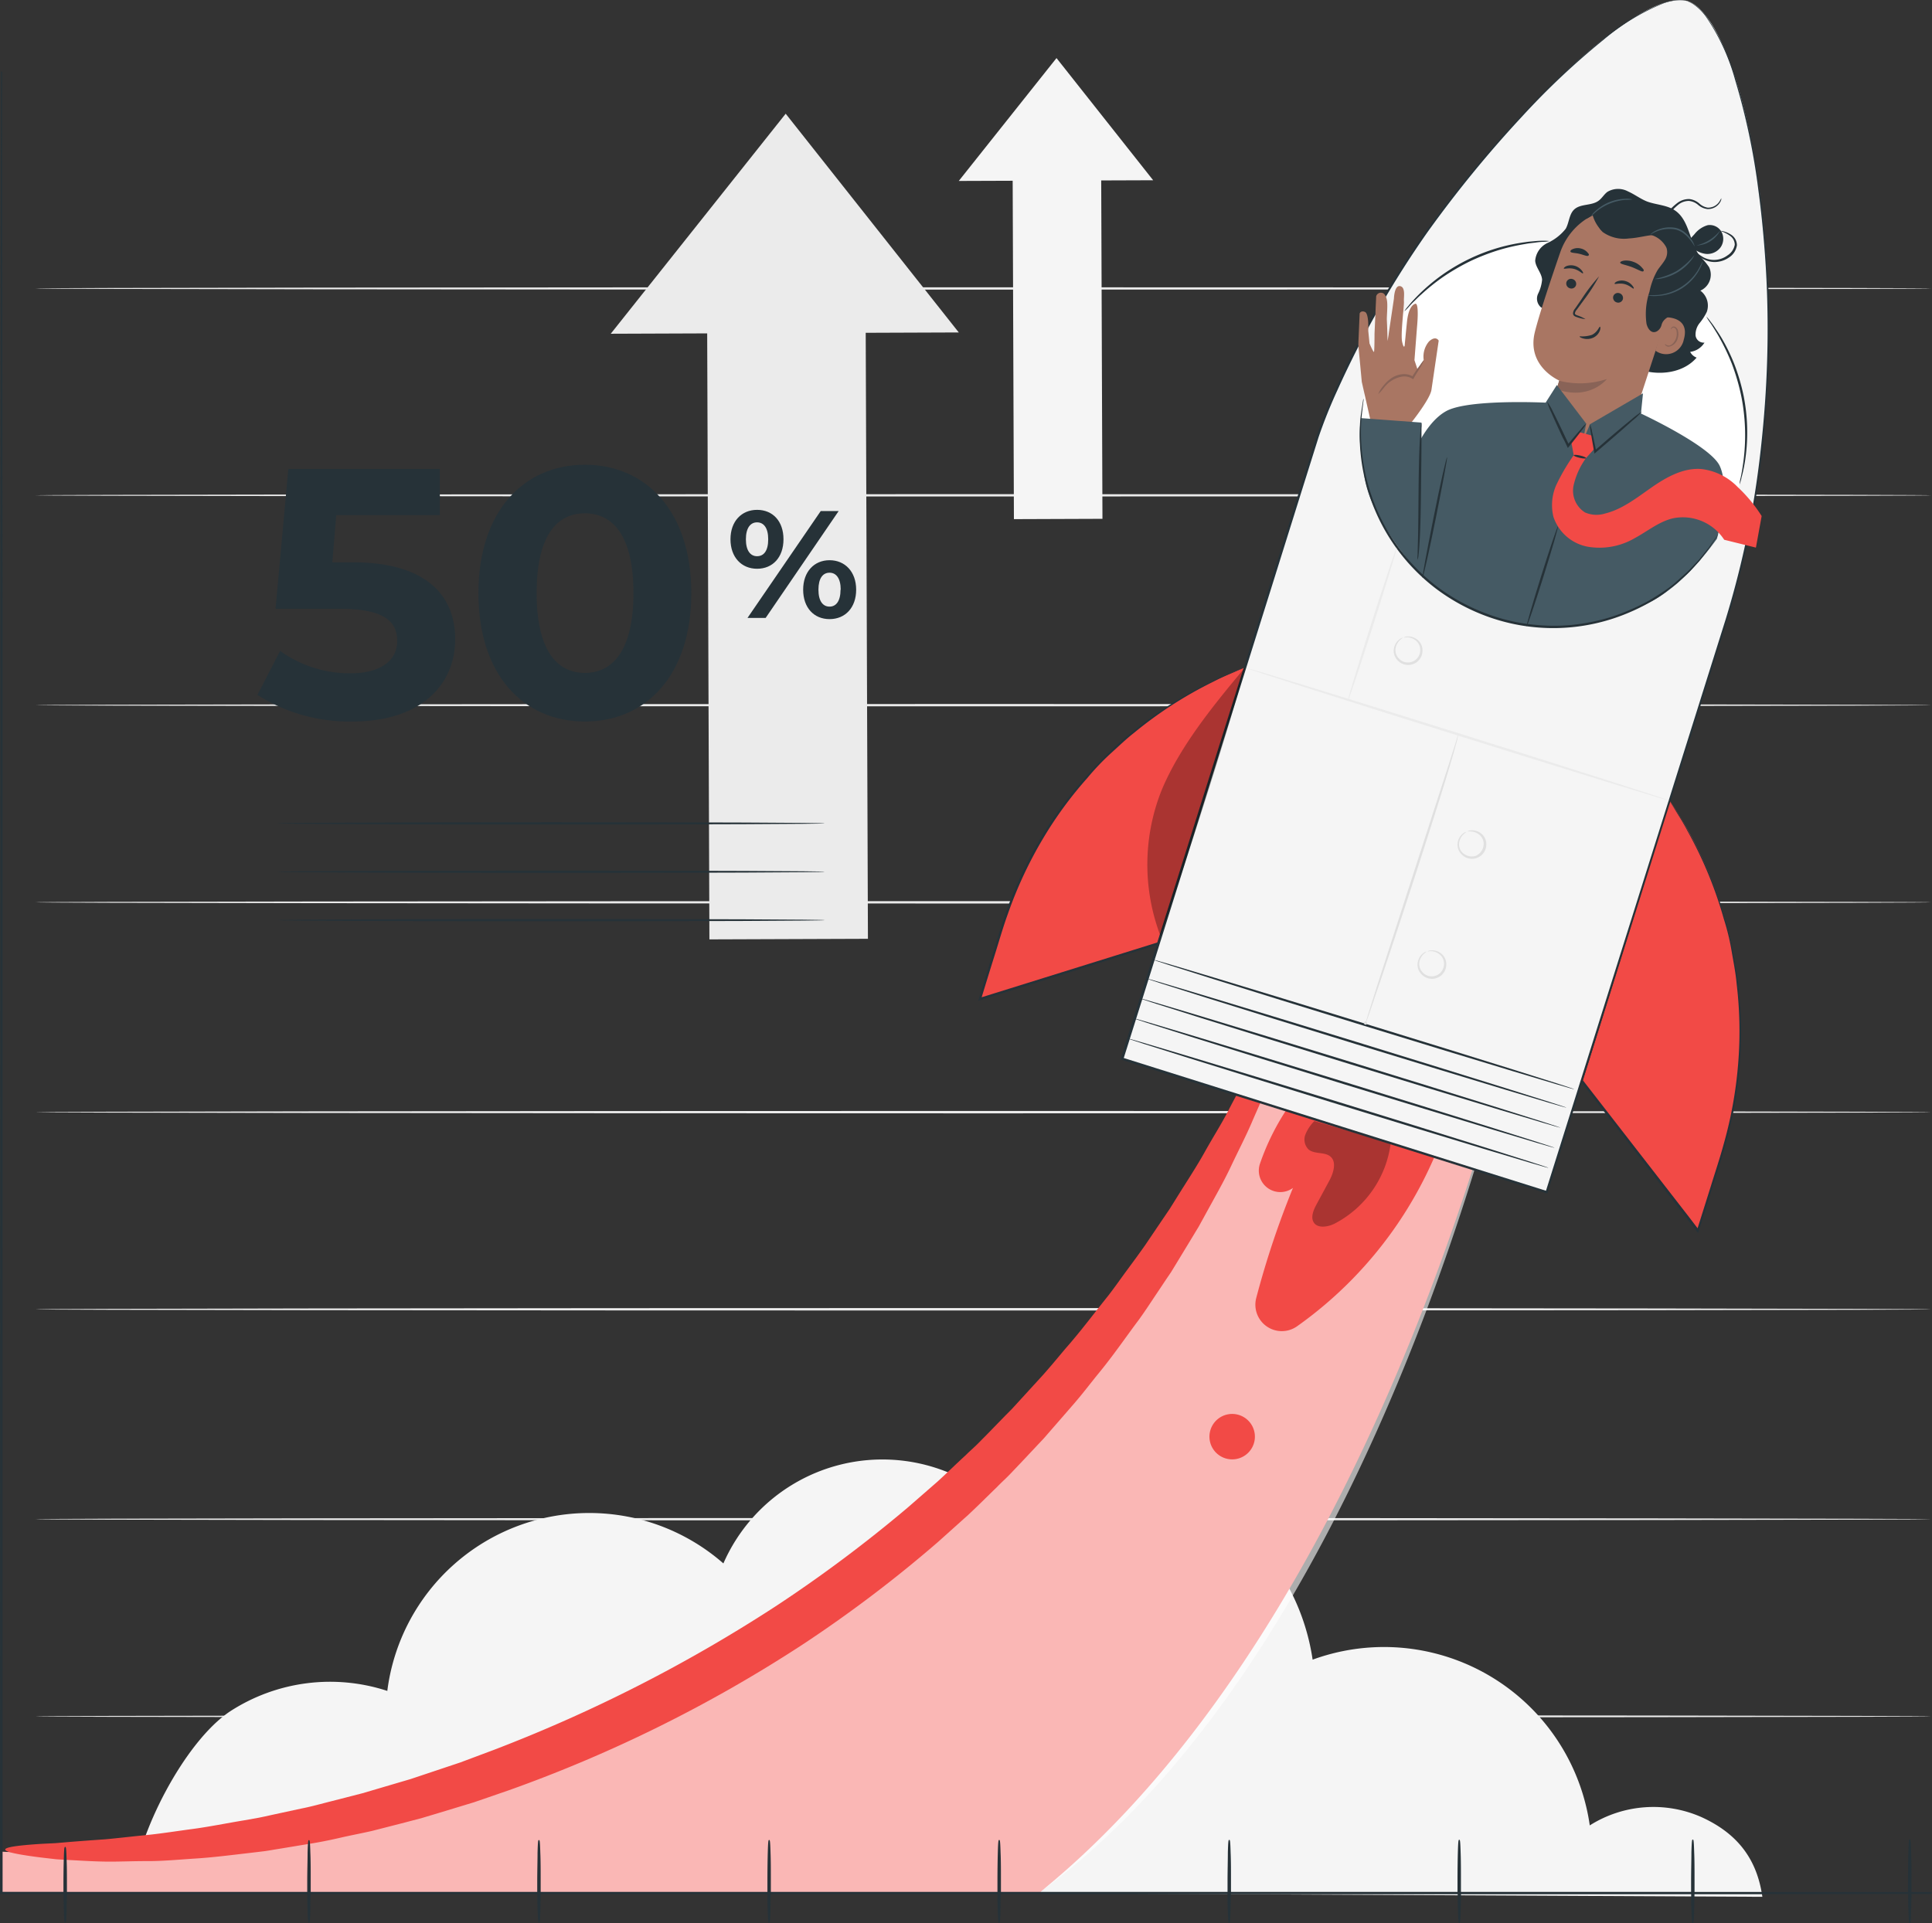 <svg xmlns="http://www.w3.org/2000/svg" width="239.588" height="238.581" viewBox="0 0 239.588 238.581"><rect x="0" y="0" width="239.588" height="238.581" fill="#333333" stroke="none"/><defs><style>.a{fill:#ebebeb;}.b{fill:#f5f5f5;}.c{fill:#f24a46;}.d{opacity:0.6;}.e{fill:#fff;}.f{opacity:0.3;}.g{fill:#263238;}.h{fill:#a97663;}.i{fill:#896357;}.j{fill:#455a64;}.k{fill:none;}.l{fill:#e0e0e0;}</style></defs><g transform="translate(-211.751 -112.228)"><g transform="translate(216.141 119.431)"><path class="a" d="M455.3,523.426c0,.078-52.628.145-117.531.145s-117.536-.067-117.536-.145,52.617-.144,117.536-.144S455.3,523.343,455.3,523.426Z" transform="translate(-220.232 -317.727)"/><path class="a" d="M455.3,476.168c0,.083-52.628.15-117.531.15s-117.536-.066-117.536-.15,52.617-.145,117.536-.145S455.3,476.1,455.3,476.168Z" transform="translate(-220.232 -294.929)"/><path class="a" d="M455.3,425.866c0,.083-52.628.144-117.531.144s-117.536-.061-117.536-.144,52.611-.161,117.536-.161S455.3,425.788,455.3,425.866Z" transform="translate(-220.232 -270.655)"/><path class="a" d="M455.3,378.623c0,.078-52.628.144-117.531.144s-117.536-.067-117.536-.144,52.611-.156,117.536-.156S455.3,378.539,455.3,378.623Z" transform="translate(-220.232 -247.867)"/><path class="a" d="M455.3,328.336c0,.083-52.628.15-117.531.15s-117.536-.067-117.536-.15,52.617-.144,117.536-.144S455.3,328.258,455.3,328.336Z" transform="translate(-220.232 -223.614)"/><path class="a" d="M455.3,281.088c0,.078-52.628.144-117.531.144s-117.536-.067-117.536-.144,52.617-.145,117.536-.145S455.3,281.01,455.3,281.088Z" transform="translate(-220.232 -200.82)"/><path class="a" d="M455.3,230.8c0,.078-52.628.144-117.531.144s-117.536-.067-117.536-.144,52.617-.144,117.536-.144S455.3,230.718,455.3,230.8Z" transform="translate(-220.232 -176.562)"/><path class="a" d="M455.3,181.223c0,.083-52.628.144-117.531.144s-117.536-.061-117.536-.144,52.617-.144,117.536-.144S455.3,181.146,455.3,181.223Z" transform="translate(-220.232 -152.645)"/><path class="b" d="M438.06,506.35a14.753,14.753,0,0,0-13.842,1.033,25.777,25.777,0,0,0-34.369-20.56,27.412,27.412,0,0,0-40.009-20.2,21.532,21.532,0,0,0-33.063,8.263A25.244,25.244,0,0,0,275.1,490.7a22.782,22.782,0,0,0-19.476,2.523c-5.662,3.751-11.564,15.236-12.119,22l202.116,1.017C444.945,511.462,442.439,508.339,438.06,506.35Z" transform="translate(-231.46 -288.158)"/><path class="a" d="M358.08,166.773l21.694-27.295,21.466,27.134Z" transform="translate(-286.731 -132.577)"/><rect class="a" width="19.66" height="79.501" transform="translate(83.292 29.82) rotate(-0.21)"/><path class="b" d="M441.464,141.386l12.119-15.242L465.57,141.3Z" transform="translate(-326.956 -126.144)"/><rect class="b" width="10.98" height="44.393" transform="translate(121.183 12.8) rotate(-0.21)"/></g><g transform="translate(211.884 112.228)"><path class="c" d="M212.008,447.618A174.065,174.065,0,0,0,315.27,418.834c30.24-20.138,47.655-53.395,60.185-87.5l25.355,8.7S384.735,417.078,340.8,452.675H212.008Z" transform="translate(-212.008 -217.928)"/><g class="d" transform="translate(0 113.409)"><path class="e" d="M212.008,447.618A174.065,174.065,0,0,0,315.27,418.834c30.24-20.138,47.655-53.395,60.185-87.5l25.355,8.7S384.735,420.612,340.8,452.675H212.008Z" transform="translate(-212.008 -331.337)"/></g><path class="c" d="M373.069,348.778c.189.067.111.806-.211,2.156-.161.672-.384,1.5-.661,2.473l-.467,1.562c-.178.555-.389,1.111-.611,1.756-.445,1.233-.945,2.606-1.511,4.1s-1.3,3.073-2.034,4.785-1.667,3.5-2.567,5.412-2.023,3.862-3.151,5.929l-.861,1.567c-.317.517-.628,1.039-.95,1.567l-1.961,3.229-.506.828-.556.817-1.111,1.667c-.75,1.112-1.483,2.256-2.3,3.384-1.667,2.223-3.284,4.6-5.173,6.874-.928,1.15-1.839,2.35-2.834,3.5s-2.006,2.312-3.034,3.49l-.772.889-.812.861-1.617,1.723-1.667,1.756c-.556.589-1.151,1.111-1.734,1.717-1.178,1.139-2.345,2.312-3.567,3.451l-3.768,3.378a161.993,161.993,0,0,1-16.8,12.719A172.63,172.63,0,0,1,275.5,448.394L271.13,449.9l-4.306,1.306-2.112.634-2.1.555-4.1,1.05c-1.35.311-2.689.556-4,.861s-2.59.556-3.89.761l-3.729.617c-.611.094-1.211.211-1.811.289l-1.773.211c-2.345.272-4.568.555-6.668.689s-4.107.328-5.979.322-3.606.083-5.206.061-3.062-.122-4.373-.189c-.656-.039-1.273-.061-1.85-.111l-1.628-.189c-1.006-.122-1.85-.244-2.534-.361-1.367-.228-2.079-.45-2.067-.65s.744-.366,2.111-.511c.689-.072,1.534-.139,2.528-.2l1.606-.078,1.828-.156q1.934-.155,4.284-.317c1.562-.139,3.256-.345,5.073-.522s3.751-.489,5.8-.761,4.223-.717,6.446-1.083l1.717-.306c.556-.106,1.156-.244,1.739-.372l3.6-.778c1.228-.239,2.456-.589,3.717-.906l3.851-.989,3.94-1.161,2.017-.594,2.028-.678,4.14-1.384,4.2-1.573a185.781,185.781,0,0,0,35.007-17.859,171.35,171.35,0,0,0,16.281-12.181l3.684-3.212c1.195-1.083,2.34-2.223,3.5-3.278.555-.555,1.161-1.067,1.706-1.628s1.111-1.111,1.634-1.667l1.623-1.667.805-.811.767-.839,3.023-3.306c.995-1.111,1.906-2.223,2.84-3.334,1.9-2.15,3.556-4.39,5.246-6.49.828-1.061,1.584-2.156,2.356-3.2l1.144-1.556.556-.772.555-.778,2.062-3.051,1-1.473.922-1.478c1.211-1.95,2.423-3.778,3.429-5.59s2.067-3.462,2.9-5.09,1.667-3.112,2.429-4.49,1.35-2.689,1.945-3.84c.3-.555.556-1.111.845-1.628s.489-.995.706-1.445c.445-.894.84-1.667,1.173-2.223C372.436,349.312,372.88,348.712,373.069,348.778Z" transform="translate(-212.49 -226.339)"/><path class="c" d="M518.96,371.682a29.743,29.743,0,0,0-5.868,10.069,2.661,2.661,0,0,0,4.039,3.034l.056-.039a110,110,0,0,0-4.551,13.642,3.279,3.279,0,0,0,5.063,3.518A50.163,50.163,0,0,0,537.464,372.7Z" transform="translate(-356.98 -237.391)"/><g class="f" transform="translate(161.633 139.059)"><path d="M525.517,380.894a5.035,5.035,0,0,0-1.112,1.667,1.734,1.734,0,0,0,.384,1.85c.761.645,2.067.256,2.778.939s.311,2.006-.195,2.939l-1.6,2.962c-.389.723-.772,1.667-.267,2.312s1.7.467,2.517.056a13.115,13.115,0,0,0,6.963-10Z" transform="translate(-524.287 -380.894)"/></g><path class="c" d="M601.632,304.122l.15.217a51.191,51.191,0,0,1,6.279,43.82l-2.918,9.286-14.42-18.6Z" transform="translate(-394.704 -204.799)"/><path class="g" d="M601.456,304.117l-.05.172-.156.506c-.139.445-.333,1.111-.589,1.922-.522,1.667-1.278,4.123-2.223,7.2-1.911,6.113-4.6,14.8-7.779,24.961v-.122L603.807,355.7l1.272,1.667-.25.05q.878-2.779,1.723-5.474c.556-1.8,1.15-3.567,1.623-5.318a51.471,51.471,0,0,0,1.8-10.291,49.7,49.7,0,0,0-.211-9.447c-.133-1.478-.422-2.878-.65-4.229a28.382,28.382,0,0,0-.933-3.829,50.689,50.689,0,0,0-4.529-10.98c-.644-1.244-1.261-2.139-1.633-2.778l-.584-.962s.056.067.172.228l.456.7a30.658,30.658,0,0,1,1.667,2.778,49.439,49.439,0,0,1,4.6,10.964c.389,1.2.639,2.5.961,3.839.233,1.356.528,2.778.667,4.245a49.218,49.218,0,0,1,.239,9.48A51.671,51.671,0,0,1,608.4,346.7c-.472,1.767-1.072,3.523-1.623,5.323s-1.111,3.623-1.717,5.474l-.083.267-.172-.222c-.4-.517-.839-1.078-1.272-1.667L590.4,338.913l-.039-.056v-.067l7.946-25.033c.973-3.046,1.739-5.463,2.273-7.129.261-.817.467-1.445.606-1.884l.245-.489A.855.855,0,0,1,601.456,304.117Z" transform="translate(-394.528 -204.794)"/><path class="c" d="M479.38,272.183l-.25.095A50.48,50.48,0,0,0,449.34,304.2l-2.873,9.157,22.155-6.923Z" transform="translate(-325.113 -189.392)"/><path class="g" d="M479.2,272.173a.463.463,0,0,1-.044.156c-.044.106-.083.277-.144.478-.133.433-.328,1.061-.555,1.867l-2.189,7.04-7.685,24.733v.072h-.067l-20.193,6.323-1.962.611-.261.083.083-.267,1.667-5.4c.556-1.772,1.078-3.528,1.667-5.223a51.238,51.238,0,0,1,4.39-9.391,48.388,48.388,0,0,1,5.557-7.535c.95-1.111,1.978-2.1,2.934-3.062a28.09,28.09,0,0,1,2.94-2.567,48.693,48.693,0,0,1,9.907-6.257c1.234-.634,2.223-.989,2.918-1.278l.766-.312.272-.089-1.017.45c-.661.306-1.667.678-2.89,1.322a50.33,50.33,0,0,0-9.83,6.335c-.978.761-1.911,1.667-2.917,2.573a30.712,30.712,0,0,0-2.906,3.056,48.44,48.44,0,0,0-5.5,7.519,51.372,51.372,0,0,0-4.346,9.319c-.606,1.667-1.111,3.451-1.667,5.218s-1.112,3.579-1.667,5.4l-.178-.183,1.962-.611,20.2-6.3-.089.089c3.173-10,5.885-18.532,7.779-24.572.961-3.023,1.728-5.424,2.256-7.08.261-.817.466-1.45.606-1.889.067-.211.122-.372.161-.495A1.088,1.088,0,0,1,479.2,272.173Z" transform="translate(-324.937 -189.381)"/><path class="b" d="M550.7,112.364c-4.168-1.306-15.215,7.063-27.989,22.827a112.012,112.012,0,0,0-17.782,30.89L480.6,243.559l20.416,6.412,11.83,3.712,20.415,6.412,22.083-70.3a113,113,0,0,0,4.5-21.083,135.18,135.18,0,0,0,.805-21.616c-1.011-20.182-5.746-33.418-9.919-34.73" transform="translate(-341.577 -112.23)"/><path class="g" d="M550.509,112.363l.183.067.228.089.294.167a6.308,6.308,0,0,1,1.639,1.556,26.532,26.532,0,0,1,3.7,7.9,82.613,82.613,0,0,1,2.917,13.609c.372,2.7.672,5.6.884,8.7s.339,6.374.3,9.824-.223,7.068-.556,10.835a117.461,117.461,0,0,1-1.589,11.7,114.869,114.869,0,0,1-3.056,12.325q-1.961,6.257-4.04,12.9c-5.557,17.681-11.7,37.28-18.232,58.107l-.039.139-.139-.044-26.328-8.269-26.333-8.274-.139-.039.045-.139c6.546-20.826,12.708-40.425,18.27-58.107q2.084-6.635,4.051-12.892l1.939-6.157c.684-2.011,1.5-3.929,2.334-5.8a119.973,119.973,0,0,1,11.236-19.654,145.288,145.288,0,0,1,11.808-14.314,92.505,92.505,0,0,1,10.18-9.519,26.7,26.7,0,0,1,7.485-4.484,6.177,6.177,0,0,1,2.223-.361l.333.027.239.056.183.05-.189-.033-.233-.05-.333-.027a6.369,6.369,0,0,0-2.223.389,27.441,27.441,0,0,0-7.44,4.518,93.916,93.916,0,0,0-10.1,9.513,146.2,146.2,0,0,0-11.731,14.348,119.922,119.922,0,0,0-11.186,19.632,61.03,61.03,0,0,0-2.317,5.779l-1.934,6.157q-1.961,6.257-4.04,12.9c-5.556,17.682-11.669,37.286-18.237,58.118l-.095-.183,26.311,8.279,26.328,8.274-.183.094,18.265-58.1,4.051-12.886a114.723,114.723,0,0,0,3.045-12.308c.772-4.012,1.261-7.919,1.606-11.669s.522-7.374.555-10.825-.067-6.718-.278-9.807-.5-5.991-.866-8.685a82.987,82.987,0,0,0-2.867-13.6,26.115,26.115,0,0,0-3.64-7.9,6.4,6.4,0,0,0-1.611-1.567l-.289-.172-.223-.089Z" transform="translate(-341.385 -112.228)"/><circle class="e" cx="23.933" cy="23.933" r="23.933" transform="translate(158.639 53.849) rotate(-45)"/><path class="g" d="M600.554,176.566a1.011,1.011,0,0,1-1.108-.9c0-.015,0-.031,0-.046a2.269,2.269,0,0,1,.522-1.5,6.679,6.679,0,0,0,.873-1.367,2.317,2.317,0,0,0-.8-2.634,2.162,2.162,0,0,0,1.113-2.847c-.011-.025-.023-.051-.035-.076a8.725,8.725,0,0,0-1.056-1.261,4.917,4.917,0,0,1-.517-.784,3.012,3.012,0,0,0,1.184.411,2.034,2.034,0,0,0,1.8-.789,1.834,1.834,0,0,0,.139-1.934,1.666,1.666,0,0,0-1.723-.839,3.2,3.2,0,0,0-1.628,1.111l-.422.461c-.467-1.312-.878-2.64-2-3.4-1.011-.689-2.328-.689-3.467-1.112-.828-.328-1.545-.889-2.361-1.25a2.587,2.587,0,0,0-2.551.055c-.422.311-.678.806-1.111,1.111-.873.639-2.223.339-3.012,1.078-.639.606-.617,1.628-1.05,2.39a6.093,6.093,0,0,1-2.223,1.745,2.677,2.677,0,0,0-1.562,2.223c.061.833.805,1.511.856,2.35a4.881,4.881,0,0,1-.5,1.751,1.42,1.42,0,0,0,.35,1.667l5.946,3.745a19.587,19.587,0,0,0,6.368,4.012c2.411.756,5.351.405,7-1.511a1.456,1.456,0,0,1-.8-.712A2.433,2.433,0,0,0,600.554,176.566Z" transform="translate(-389.313 -134.067)"/><path class="g" d="M608.625,183.787a31.52,31.52,0,0,0,2.878-4.6,11.009,11.009,0,0,0,1.2-5.245c0-.272-.272-2.167-.556-2.223-.189-.039-.195,1.667-.339,1.778a9.338,9.338,0,0,0-2.628,4.873,24.289,24.289,0,0,0-.555,5.418" transform="translate(-403.336 -140.926)"/><path class="h" d="M584,192.242c4.818,1.667,7.746-4.623,7.746-4.623l4.9-15c1.5-4.29.256-8.741-4.073-10.125l-.405-.106a8.124,8.124,0,0,0-9.7,5.229c-1.284,3.728-2.651,7.857-3.151,9.908-1.028,4.24,3.028,5.979,3.028,5.979s-.278.967-.65,2.2c-.834,2.778-.172,5.99.928,6.235Z" transform="translate(-389.121 -136.301)"/><path class="i" d="M585.018,203.272a10.554,10.554,0,0,0,5.918-.217s-2.128,2.729-6.246,1.267Z" transform="translate(-391.793 -156.044)"/><path class="g" d="M587.032,179.467a.617.617,0,0,0,.428.756.594.594,0,0,0,.756-.367l.005-.016a.617.617,0,0,0-.428-.756.594.594,0,0,0-.756.367Z" transform="translate(-392.912 -144.464)"/><path class="g" d="M586.426,176.2c.055.1.6-.122,1.25.045s1.039.617,1.111.556,0-.189-.167-.395a1.723,1.723,0,0,0-.884-.555,1.666,1.666,0,0,0-1.017.061C586.5,176.029,586.4,176.151,586.426,176.2Z" transform="translate(-392.628 -142.892)"/><path class="g" d="M598.252,182.849a.623.623,0,0,0,.428.756.6.6,0,0,0,.756-.368l.005-.016a.617.617,0,0,0-.422-.756.6.6,0,0,0-.763.372Z" transform="translate(-398.325 -146.095)"/><path class="g" d="M598.589,179.857c.056.095.6-.122,1.245.045s1.044.611,1.111.556,0-.184-.167-.389a1.668,1.668,0,0,0-.878-.556,1.584,1.584,0,0,0-1.017.062C598.667,179.663,598.562,179.813,598.589,179.857Z" transform="translate(-398.496 -144.66)"/><path class="g" d="M590.181,183.761a4.868,4.868,0,0,0-1.006-.461c-.161-.055-.312-.133-.312-.25a.891.891,0,0,1,.239-.467l.811-1.111a22.328,22.328,0,0,0,1.951-3.023,22.611,22.611,0,0,0-2.189,2.856l-.795,1.15a.991.991,0,0,0-.25.628.424.424,0,0,0,.211.317,1.468,1.468,0,0,0,.267.111A4.335,4.335,0,0,0,590.181,183.761Z" transform="translate(-393.693 -144.174)"/><path class="g" d="M592.748,190.526c-.106-.034-.283.672-1.017,1.017a3.933,3.933,0,0,1-1.495.172c-.034.095.134.183.45.272a1.818,1.818,0,0,0,1.234-.106,1.578,1.578,0,0,0,.811-.867C592.832,190.731,592.8,190.559,592.748,190.526Z" transform="translate(-394.467 -149.999)"/><path class="g" d="M599.935,174.917c0,.195.689.278,1.428.556s1.3.655,1.439.522,0-.256-.206-.495a2.5,2.5,0,0,0-.995-.661,2.527,2.527,0,0,0-1.189-.161C600.119,174.723,599.935,174.828,599.935,174.917Z" transform="translate(-399.147 -142.348)"/><path class="g" d="M588.013,172.125c.078.178.555.139,1.111.272s.967.35,1.111.222.028-.228-.134-.417a1.584,1.584,0,0,0-.833-.473,1.537,1.537,0,0,0-.95.072C588.068,171.9,587.979,172.025,588.013,172.125Z" transform="translate(-393.392 -140.911)"/><path class="h" d="M609.6,188.271c.078,0,3.123-.116,2.289,2.778a2.228,2.228,0,0,1-3.517,1.356C608.391,192.323,609.6,188.271,609.6,188.271Z" transform="translate(-403.218 -148.912)"/><path class="i" d="M610.671,192.611a.834.834,0,0,0,.111.111.555.555,0,0,0,.372.117c.333,0,.728-.428.895-.939a1.7,1.7,0,0,0,.066-.756.6.6,0,0,0-.261-.494.278.278,0,0,0-.339.05c-.061.072-.055.134-.072.134s-.05-.067,0-.178a.365.365,0,0,1,.167-.145.4.4,0,0,1,.3,0,.718.718,0,0,1,.389.595,1.8,1.8,0,0,1-.056.85,1.378,1.378,0,0,1-1.111,1.028.557.557,0,0,1-.433-.211A.6.6,0,0,1,610.671,192.611Z" transform="translate(-404.326 -149.978)"/><path class="g" d="M591.825,163.027c-.383-.394,1.45-1.478,2.745-1.667a10.645,10.645,0,0,1,6.168.967,7.216,7.216,0,0,1,3.479,4.563,11.77,11.77,0,0,1-.462,6.112,3.594,3.594,0,0,1-.927,1.623c-.589.511-1.473.678-1.7,1.562a1.261,1.261,0,0,1-.555.783c-.695.4-1.172-.317-1.312-.928a8.619,8.619,0,0,1,.367-3.962,8.817,8.817,0,0,1,.994-2.667c.284-.434.645-.817.906-1.261a1.8,1.8,0,0,0,.223-1.49,1.682,1.682,0,0,0-.161-.305,3.112,3.112,0,0,0-2.778-1.45c-1.778.089-4.779.111-5.335-.65a4.506,4.506,0,0,1-.889-1.667Z" transform="translate(-395.21 -135.886)"/><path class="g" d="M602.008,161.327a6.562,6.562,0,0,0-4.906-1.183,3.41,3.41,0,0,0-2.295,1.384,1.956,1.956,0,0,0,.272,2.5l.044.05a4.552,4.552,0,0,0,3.278.8c1.111-.05,2.223-.406,3.334-.445a6.068,6.068,0,0,1,3.428.917A9.887,9.887,0,0,0,602.008,161.327Z" transform="translate(-396.514 -135.303)"/><path class="j" d="M612.673,169.069c-.033,0-.178-.333-.555-.8a4.646,4.646,0,0,0-.717-.733,2.743,2.743,0,0,0-1.112-.556,4.09,4.09,0,0,0-2.223.195c-.555.211-.845.439-.867.411s.061-.078.195-.178a3,3,0,0,1,.617-.361,3.892,3.892,0,0,1,2.34-.261,2.782,2.782,0,0,1,1.172.611,3.78,3.78,0,0,1,.711.789A2.335,2.335,0,0,1,612.673,169.069Z" transform="translate(-402.65 -138.511)"/><path class="j" d="M613.1,173.349a2.676,2.676,0,0,1-.473.745,6.213,6.213,0,0,1-1.611,1.395,6.312,6.312,0,0,1-1.99.767,2.412,2.412,0,0,1-.878.061,9.168,9.168,0,0,0,2.778-1A9.339,9.339,0,0,0,613.1,173.349Z" transform="translate(-403.109 -141.713)"/><path class="j" d="M613.349,174.938a1.065,1.065,0,0,1-.089.328,5.911,5.911,0,0,1-.4.839,6.362,6.362,0,0,1-2.128,2.173,6.2,6.2,0,0,1-2.9.905,5.145,5.145,0,0,1-.928,0,1.145,1.145,0,0,1-.333-.066c0-.039.483,0,1.25-.05a6.573,6.573,0,0,0,4.918-3.018C613.138,175.382,613.316,174.927,613.349,174.938Z" transform="translate(-402.348 -142.48)"/><path class="j" d="M598.082,159.943a7.683,7.683,0,0,1-.845.05,6.473,6.473,0,0,0-3.679,1.489c-.395.328-.611.556-.634.556a2.381,2.381,0,0,1,.555-.656,5.64,5.64,0,0,1,3.762-1.523A2.522,2.522,0,0,1,598.082,159.943Z" transform="translate(-395.765 -135.203)"/><path class="j" d="M621.159,167.4a3.4,3.4,0,0,1-2.973,1.889,5.268,5.268,0,0,0,2.973-1.889Z" transform="translate(-407.952 -138.844)"/><path class="j" d="M584.885,216.505c-1.195-2.539-10-6.6-10-6.6a10.685,10.685,0,0,1-3.362,3.556,5.976,5.976,0,0,1-6.835-.606c-1.873-1.417-1.228-4.184-1.228-4.184s-9.685-.489-12.475,1.034-4.345,5.985-4.345,5.985l-3.484,7.9,3.662,5.357,1.606,1.556a23.486,23.486,0,0,0,12.064,5.668,24.675,24.675,0,0,0,13.636-1.845c3.89-1.305,7.285-4.445,10.408-8.769C584.541,225.579,586.274,219.483,584.885,216.505Z" transform="translate(-371.756 -158.719)"/><path class="h" d="M543.8,197.669s2.279-2.857,2.456-4l.9-6.112s-.334-.689-1.2.094a2.914,2.914,0,0,0-.661,2.289l-.728,1.289-.417-1.25.322-4.168s.3-2.995-.228-2.828-.889.961-1.022,2.256-.289,2.928-.289,2.928-.083.506-.305-.444.261-4.523.217-5.035.239-1.761-.478-1.895-.761,1.545-.761,1.545l-.784,5.268s-.072-2.223-.095-2.612.1-1.556.039-2.223-.328-1.111-.651-1.145a.6.6,0,0,0-.711.422l-.206,4.64s0,2.145-.067,2.256-.555-1.044-.555-1.044l-.156-1.567s.111-2.128-.411-2.34-.656.189-.656.189l-.167,3.89.433,4.6,1.044,4.624,1.7.333Z" transform="translate(-368.876 -145.301)"/><path class="i" d="M541.962,202.805a7.864,7.864,0,0,0,.756-.856,3.59,3.59,0,0,1,2.223-1.328,1.9,1.9,0,0,1,1.234.255l.122.078.078-.139c.333-.611.711-1.15.922-1.539s.334-.634.3-.645a3.033,3.033,0,0,0-.439.556,18.108,18.108,0,0,0-1.034,1.522l.2-.061a2.138,2.138,0,0,0-1.412-.317,2.938,2.938,0,0,0-1.462.589,4.849,4.849,0,0,0-.894.895A3.253,3.253,0,0,0,541.962,202.805Z" transform="translate(-371.18 -153.91)"/><path class="j" d="M581.836,206.71l1.4-2.2,3.64,4.779-.4,2.151.867-2.067,6.579-3.834-.278,2.745-2.978,3.857-3.934,1.634-2.9-1.083a10.855,10.855,0,0,1-2.223-1.006C581.647,211.506,581.836,206.71,581.836,206.71Z" transform="translate(-390.306 -156.748)"/><path class="c" d="M588.212,216.989l.333,1.828,1.345.35,1.217-1.35-.306-1.595-1.595-.445Z" transform="translate(-393.492 -162.181)"/><path class="g" d="M587.281,211.231a4.014,4.014,0,0,1-.556.839c-.384.506-.933,1.212-1.578,2.012l-.139.172-.095-.2c-.167-.356-.344-.733-.555-1.111-.556-1.2-1.062-2.295-1.406-3.1a7.247,7.247,0,0,1-.506-1.317,6.514,6.514,0,0,1,.717,1.217c.394.778.922,1.861,1.483,3.062l.528,1.111-.239-.027c.661-.789,1.239-1.473,1.667-1.945A4.156,4.156,0,0,1,587.281,211.231Z" transform="translate(-390.711 -158.685)"/><path class="g" d="M599.14,210.86a8.718,8.718,0,0,1-1.167,1.111c-.744.672-1.789,1.59-2.95,2.584l-1.6,1.372-.178.15-.039-.228c-.178-1-.323-1.85-.417-2.456a4.483,4.483,0,0,1-.1-.962,3.775,3.775,0,0,1,.261.934c.139.595.317,1.439.517,2.434l-.217-.078,1.584-1.373c1.161-.994,2.223-1.884,3.006-2.517A9.373,9.373,0,0,1,599.14,210.86Z" transform="translate(-395.651 -159.809)"/><path class="c" d="M608.891,232.61l.711-3.918a18.368,18.368,0,0,0-2.984-3.606,7.441,7.441,0,0,0-4.484-2.223c-2.223-.178-4.317.989-6.151,2.262s-3.634,2.723-5.8,3.256a3.578,3.578,0,0,1-2.489-.134,3.187,3.187,0,0,1-1.417-3.334,9.372,9.372,0,0,1,1.606-3.5l-1.456-.45a24.573,24.573,0,0,0-2.323,3.945,6.168,6.168,0,0,0-.322,3.89,5.557,5.557,0,0,0,4.284,3.706,8.658,8.658,0,0,0,5.746-1.039c1.584-.845,3.017-2.062,4.768-2.484a6.114,6.114,0,0,1,6.379,2.656Z" transform="translate(-391.272 -164.683)"/><path class="g" d="M552.563,236.759c-.078,0,.556-3.378,1.378-7.512s1.59-7.474,1.667-7.457-.555,3.379-1.384,7.513S552.63,236.8,552.563,236.759Z" transform="translate(-376.291 -165.081)"/><path class="j" d="M537.707,212.428l7.5.555-.345,17.287-.094,1.189s-6.174-6.763-6.668-12.225c-.106-1.161-.356-2.084-.417-2.9A15.59,15.59,0,0,1,537.707,212.428Z" transform="translate(-369.076 -160.565)"/><path class="g" d="M551.379,230.533a2.615,2.615,0,0,1,0-.672c0-.489.027-1.111.045-1.822.039-1.539.05-3.673.072-6.024s.061-4.49.144-6.035c.039-.767.078-1.395.123-1.822a2.707,2.707,0,0,1,.094-.667,3.476,3.476,0,0,1,0,.672v1.828c0,1.606-.039,3.7-.061,6.023s-.067,4.49-.156,6.029c-.044.772-.089,1.394-.139,1.828A3.383,3.383,0,0,1,551.379,230.533Z" transform="translate(-375.713 -161.078)"/><path class="g" d="M538,207.768a.567.567,0,0,1,0,.172c0,.128-.034.295-.056.5-.045.439-.144,1.112-.216,1.923a24.408,24.408,0,0,0,2.15,11.669,23.9,23.9,0,0,0,7.34,9.119,24.266,24.266,0,0,0,5.823,3.2,22.975,22.975,0,0,0,6.468,1.489,22.706,22.706,0,0,0,6.179-.267,23.024,23.024,0,0,0,5.368-1.617,24.908,24.908,0,0,0,2.284-1.111c.706-.405,1.367-.839,1.99-1.25A12.911,12.911,0,0,0,577,230.279c.483-.45.995-.856,1.406-1.284l1.15-1.206.878-1.083.372-.461.3-.428.461-.672.294-.411a.96.96,0,0,1,.106-.139.288.288,0,0,1-.083.156l-.267.422-.445.695-.284.439c-.116.144-.239.305-.366.472l-.867,1.112-1.111,1.222c-.411.439-.911.845-1.406,1.312s-1.111.867-1.667,1.339a14.309,14.309,0,0,1-1.995,1.278,22.77,22.77,0,0,1-2.3,1.15,23.9,23.9,0,0,1-18.215.45,24.485,24.485,0,0,1-5.912-3.257,23.976,23.976,0,0,1-9.447-21.038c.089-.834.211-1.478.272-1.917l.078-.5A.842.842,0,0,1,538,207.768Z" transform="translate(-369.041 -158.317)"/><path class="g" d="M624.682,208.916a4.585,4.585,0,0,1,.144-.85c.122-.556.256-1.34.378-2.317a24.778,24.778,0,0,0-.289-7.7,26.6,26.6,0,0,0-1.178-4.084,26.9,26.9,0,0,0-1.484-3.145c-.228-.439-.472-.817-.678-1.151s-.389-.622-.555-.85a5.8,5.8,0,0,1-.461-.733,4.822,4.822,0,0,1,.555.667,9.3,9.3,0,0,1,.589.828c.223.328.478.7.723,1.111a23.723,23.723,0,0,1,1.55,3.145,25.107,25.107,0,0,1,1.223,4.129,23.328,23.328,0,0,1,.205,7.779,19,19,0,0,1-.472,2.312A5.016,5.016,0,0,1,624.682,208.916Z" transform="translate(-409.096 -148.824)"/><path class="g" d="M566.225,169.962a3.872,3.872,0,0,1-.806.094,8.006,8.006,0,0,0-.945.095c-.389.05-.789.083-1.245.172a25.567,25.567,0,0,0-3.184.722,26.539,26.539,0,0,0-3.723,1.445,27.235,27.235,0,0,0-3.44,2.022,25.806,25.806,0,0,0-2.539,2.051c-.356.305-.644.611-.911.867s-.483.494-.655.683a4.439,4.439,0,0,1-.556.556,4.31,4.31,0,0,1,.494-.65c.161-.205.367-.45.623-.723s.555-.589.883-.906a23.862,23.862,0,0,1,2.528-2.117,23.319,23.319,0,0,1,7.224-3.506,22.951,22.951,0,0,1,3.229-.667c.466-.078.889-.094,1.261-.133a8.813,8.813,0,0,1,.956-.044A5.114,5.114,0,0,1,566.225,169.962Z" transform="translate(-374.2 -140.059)"/><path class="g" d="M577.5,250.805c-.078,0,.733-2.817,1.806-6.24s2.006-6.18,2.084-6.157-.733,2.817-1.806,6.241S577.576,250.828,577.5,250.805Z" transform="translate(-388.323 -173.098)"/><path class="g" d="M611.555,159.715v.161a1.3,1.3,0,0,1-.2.434,1.74,1.74,0,0,1-1.539.756,2.147,2.147,0,0,1-1.111-.495,2.051,2.051,0,0,0-1.151-.511,2.094,2.094,0,0,0-1.3.444,7.472,7.472,0,0,0-1.111,1.112,9.937,9.937,0,0,1-2.395,2.022,5.917,5.917,0,0,1-2.439.789,4.482,4.482,0,0,1-1.717-.183,1.751,1.751,0,0,1-.556-.267,5.643,5.643,0,0,0,2.267.245,5.846,5.846,0,0,0,2.329-.817,10.1,10.1,0,0,0,2.312-1.984,7.524,7.524,0,0,1,1.167-1.111,2.361,2.361,0,0,1,1.484-.483,2.278,2.278,0,0,1,1.272.583,2,2,0,0,0,.995.483,1.666,1.666,0,0,0,1.384-.65A2.991,2.991,0,0,0,611.555,159.715Z" transform="translate(-398.231 -135.136)"/><path class="g" d="M621.11,167.563a1.494,1.494,0,0,1,.356.061,3.237,3.237,0,0,1,.911.406,1.557,1.557,0,0,1,.728,1.306,2.172,2.172,0,0,1-1,1.534,3.131,3.131,0,0,1-1.734.555,3.009,3.009,0,0,1-1.445-.366,2.784,2.784,0,0,1-.773-.623c-.15-.183-.205-.3-.194-.311a5.528,5.528,0,0,0,1.061.75,2.8,2.8,0,0,0,2.912-.272,1.994,1.994,0,0,0,.906-1.317,1.355,1.355,0,0,0-.584-1.111,4.271,4.271,0,0,0-.828-.467C621.221,167.641,621.1,167.58,621.11,167.563Z" transform="translate(-407.842 -138.922)"/><line class="k" x2="52.228" y2="16.07" transform="translate(142.87 119.049)"/><path class="g" d="M540.264,358.3c0,.078-11.736-3.462-26.156-7.9s-26.117-8.1-26.072-8.174,11.736,3.462,26.161,7.9S540.286,358.208,540.264,358.3Z" transform="translate(-345.166 -223.184)"/><line class="k" x2="52.228" y2="16.065" transform="translate(141.903 121.328)"/><path class="g" d="M538.369,362.7c0,.078-11.736-3.456-26.156-7.891s-26.078-8.1-26.078-8.174,11.73,3.456,26.156,7.9S538.4,362.627,538.369,362.7Z" transform="translate(-344.25 -225.307)"/><line class="k" x2="52.228" y2="16.07" transform="translate(141.164 123.817)"/><path class="g" d="M536.968,367.514c0,.072-11.736-3.462-26.156-7.9s-26.117-8.1-26.073-8.174,11.731,3.456,26.156,7.9S536.99,367.436,536.968,367.514Z" transform="translate(-343.576 -227.627)"/><line class="k" x2="52.228" y2="16.07" transform="translate(140.425 126.306)"/><path class="g" d="M535.54,372.324c0,.078-11.736-3.462-26.155-7.9s-26.117-8.1-26.073-8.174,11.736,3.462,26.162,7.9S535.562,372.246,535.54,372.324Z" transform="translate(-342.887 -229.947)"/><line class="k" x2="52.228" y2="16.065" transform="translate(139.692 128.801)"/><path class="g" d="M534.08,377.139c-.028.078-11.736-3.456-26.156-7.9s-26.117-8.1-26.073-8.169,11.753,3.446,26.178,7.891S534.125,377.061,534.08,377.139Z" transform="translate(-342.183 -232.273)"/><path class="l" d="M550.351,288.287a1.483,1.483,0,0,1-.055.378c-.033.256-.144.606-.267,1.072-.25.922-.639,2.223-1.139,3.89-1,3.273-2.434,7.779-4.04,12.725s-3.1,9.447-4.19,12.68c-.555,1.595-.983,2.895-1.306,3.829-.15.428-.277.772-.372,1.039a.194.194,0,1,1-.055-.022l.322-1.05c.294-.945.712-2.256,1.217-3.856l4.107-12.708c1.606-4.94,3.056-9.447,4.117-12.7.517-1.6.934-2.912,1.234-3.851.133-.455.261-.812.317-1.05A3.562,3.562,0,0,1,550.351,288.287Z" transform="translate(-369.673 -197.16)"/><path class="g" d="M590.342,221.643c0,.078-.378.062-.806-.039s-.761-.244-.744-.322.378-.061.811.039S590.358,221.565,590.342,221.643Z" transform="translate(-393.771 -164.813)"/><path class="a" d="M563.12,288.853c-.027.072-11.736-3.528-26.155-8.046s-26.117-8.241-26.072-8.335,11.73,3.523,26.156,8.041S563.143,288.775,563.12,288.853Z" transform="translate(-356.192 -189.53)"/><path class="l" d="M552.614,340.11a.752.752,0,0,1,.395-.128,1.757,1.757,0,0,1,1.111.261,1.668,1.668,0,0,1,.822,1.461,1.778,1.778,0,0,1-3.134,1.178,1.666,1.666,0,0,1-.345-1.667,1.711,1.711,0,0,1,.661-.917.712.712,0,0,1,.383-.167,2.519,2.519,0,0,0-.311.256,1.746,1.746,0,0,0-.555.884,1.473,1.473,0,0,0,.344,1.406,1.523,1.523,0,0,0,2.673-1,1.468,1.468,0,0,0-.667-1.284,1.766,1.766,0,0,0-.983-.317C552.742,340.093,552.614,340.138,552.614,340.11Z" transform="translate(-375.72 -222.094)"/><path class="l" d="M562.2,311.349a.724.724,0,0,1,.395-.128,1.772,1.772,0,0,1,1.111.261,1.666,1.666,0,0,1,.817,1.461,1.778,1.778,0,0,1-3.134,1.178,1.667,1.667,0,0,1-.345-1.667,1.76,1.76,0,0,1,.639-.884.732.732,0,0,1,.384-.161,3.569,3.569,0,0,0-.311.25,1.787,1.787,0,0,0-.556.889,1.455,1.455,0,0,0,.339,1.406,1.667,1.667,0,0,0,1.667.428,1.623,1.623,0,0,0,.989-1.434,1.451,1.451,0,0,0-.661-1.278,1.842,1.842,0,0,0-.989-.322C562.346,311.333,562.2,311.377,562.2,311.349Z" transform="translate(-380.34 -208.22)"/><path class="l" d="M546.914,264.895a.751.751,0,0,1,.394-.128,1.756,1.756,0,0,1,1.111.261,1.667,1.667,0,0,1,.823,1.461,1.778,1.778,0,0,1-3.134,1.178,1.666,1.666,0,0,1-.345-1.667,1.714,1.714,0,0,1,.661-.917.713.713,0,0,1,.384-.167,3.569,3.569,0,0,0-.311.25,1.794,1.794,0,0,0-.556.889,1.471,1.471,0,0,0,.345,1.406,1.522,1.522,0,0,0,2.672-1,1.465,1.465,0,0,0-.667-1.284,1.765,1.765,0,0,0-.983-.317C547.086,264.878,546.919,264.923,546.914,264.895Z" transform="translate(-372.97 -185.81)"/><path class="a" d="M540.769,243.476c.072,0-1.217,4.273-2.878,9.491s-3.079,9.447-3.156,9.408,1.211-4.273,2.878-9.5S540.7,243.454,540.769,243.476Z" transform="translate(-367.692 -175.543)"/><g class="f" transform="translate(142.152 82.791)"><path d="M488.289,305.524s7.574-22.322,10.475-33.341c-3.829,4.579-8.146,9.835-10.4,15.359A24.9,24.9,0,0,0,488.289,305.524Z" transform="translate(-486.648 -272.183)"/></g><path class="c" d="M503.793,451.136A2.818,2.818,0,1,0,504,451.1" transform="translate(-351.71 -275.686)"/></g><g transform="translate(211.751 121.098)"><path class="g" d="M451.208,355.175h-2.417v-1.356c0-1.361,0-2.65-.039-3.612-.044-1.567-.089-1.567-.172-1.567s-.128,0-.172,1.567c-.028.967-.044,2.25-.044,3.612v1.356H421.891v-1.312c0-1.367,0-2.651-.044-3.612-.045-1.567-.089-1.567-.172-1.567s-.128,0-.172,1.567c0,.961-.039,2.251-.039,3.612v1.306H392.923v-1.284c0-1.361,0-2.645-.039-3.612-.044-1.567-.089-1.567-.172-1.567s-.128,0-.172,1.567c-.028.967-.044,2.25-.044,3.612v1.284h-28.09V353.9c0-1.362,0-2.645-.045-3.612-.044-1.567-.083-1.567-.172-1.567s-.128,0-.172,1.567c0,.967-.039,2.251-.039,3.612v1.267h-28.1v-1.261c0-1.361,0-2.645-.045-3.612-.045-1.567-.089-1.567-.172-1.567s-.128,0-.172,1.567c-.027.967-.045,2.251-.045,3.612v1.261h-28.1v-1.256c0-1.367,0-2.651-.039-3.612-.045-1.567-.089-1.567-.172-1.567s-.128,0-.172,1.567c-.028.967-.044,2.25-.044,3.612v1.256H278.8v-1.245c0-1.361,0-2.645-.044-3.612-.044-1.567-.083-1.567-.172-1.567s-.128,0-.172,1.567c0,.967-.039,2.25-.039,3.612v1.245h-28.09V353.93c0-1.361,0-2.645-.044-3.612-.045-1.567-.089-1.567-.172-1.567s-.128,0-.172,1.567c0,.967-.044,2.25-.044,3.612v1.239h-29.8v-.805c0-1.25,0-2.429-.045-3.334-.044-1.439-.089-1.439-.172-1.439s-.128,0-.172,1.439c-.028.884-.045,2.062-.045,3.334v.8h-7.546V195.3l-.05-48.221V129.432a.067.067,0,0,0-.067-.067.073.073,0,0,0-.072.067v1.161l-.044,16.487L211.8,195.3l-.045,159.94v.144a.072.072,0,0,0,.072.072h7.813c0,.778,0,1.5.033,2.083.044,1.439.089,1.439.172,1.439s.128,0,.172-1.439c0-.555.028-1.305.039-2.083h29.807c0,.728,0,1.406.033,1.967.044,1.562.089,1.562.172,1.562s.128,0,.172-1.562c0-.556,0-1.239.033-1.967h28.117c0,.728,0,1.411.034,1.973.044,1.561.089,1.561.172,1.561s.127,0,.172-1.561c0-.556.028-1.239.034-1.973h28.123c0,.739,0,1.417.033,1.983.044,1.562.083,1.562.172,1.562s.128,0,.172-1.562c0-.555,0-1.245.033-1.983H335.45c0,.739,0,1.422.033,1.989.045,1.562.089,1.562.172,1.562s.128,0,.172-1.562c0-.556,0-1.251.033-1.989h28.118c0,.739,0,1.428.033,1.995.045,1.561.089,1.561.172,1.561s.128,0,.172-1.561c0-.556.027-1.256.039-1.995h28.128c0,.75,0,1.439.034,2.011.044,1.562.089,1.562.172,1.562s.128,0,.172-1.562c0-.556.028-1.267.034-2.011h28.54c0,.756,0,1.456.033,2.034.045,1.562.089,1.562.172,1.562s.128,0,.172-1.562c0-.556.027-1.278.033-2.034h8.241l16.354-.028h1.906c0,.778,0,1.495.033,2.084.044,1.562.089,1.562.172,1.562s.128,0,.172-1.562c0-.589.028-1.312.034-2.084h2.411a.073.073,0,0,0,.067-.072.1.1,0,0,0-.067-.183Z" transform="translate(-211.751 -129.365)"/></g><g transform="translate(243.675 169.875)"><path class="g" d="M297.95,245.745c0,5.456-4,10.207-12.78,10.207a21.271,21.271,0,0,1-11.742-3.3l2.812-5.456A14.819,14.819,0,0,0,285,249.973c3.562,0,5.762-1.494,5.762-4,0-2.423-1.584-4.007-7.174-4.007h-7.913l1.584-17.332h18.788v5.718H283.2l-.483,5.851h2.506C294.327,236.2,297.95,240.288,297.95,245.745Z" transform="translate(-273.428 -224.101)"/><path class="g" d="M326.377,239.529c0-10.163,5.635-15.925,13.2-15.925s13.2,5.762,13.2,15.925-5.585,15.926-13.2,15.926S326.377,249.693,326.377,239.529Zm19.226,0c0-7-2.467-9.9-6.029-9.9s-5.979,2.9-5.979,9.9,2.461,9.9,5.979,9.9,6.029-2.9,6.029-9.9Z" transform="translate(-298.971 -223.604)"/><path class="g" d="M386.766,238.066c0-2.223,1.361-3.651,3.3-3.651s3.273,1.4,3.273,3.651-1.345,3.656-3.273,3.656S386.766,240.3,386.766,238.066Zm4.679,0c0-1.417-.556-2.1-1.384-2.1s-1.384.7-1.384,2.1.555,2.1,1.384,2.1S391.445,239.516,391.445,238.066Zm6.512-3.5h2.223l-9.052,13.253h-2.25Zm-2.178,9.752c0-2.223,1.361-3.656,3.273-3.656s3.3,1.422,3.3,3.656-1.362,3.651-3.3,3.651S395.779,246.551,395.779,244.317Zm4.657,0c0-1.4-.556-2.106-1.384-2.106s-1.378.683-1.378,2.106.555,2.1,1.378,2.1,1.362-.7,1.362-2.1Z" transform="translate(-328.103 -228.819)"/><path class="g" d="M346.086,309.419c0,.078-15.192.144-33.93.144s-33.929-.066-33.929-.144,15.192-.144,33.929-.144S346.086,309.336,346.086,309.419Z" transform="translate(-275.743 -264.932)"/><path class="g" d="M346.086,321.014c0,.078-15.192.144-33.93.144s-33.929-.067-33.929-.144,15.192-.144,33.929-.144S346.086,320.931,346.086,321.014Z" transform="translate(-275.743 -270.526)"/><path class="g" d="M346.086,332.609c0,.078-15.192.144-33.93.144s-33.929-.067-33.929-.144,15.192-.144,33.929-.144S346.086,332.526,346.086,332.609Z" transform="translate(-275.743 -276.119)"/></g></g></svg>